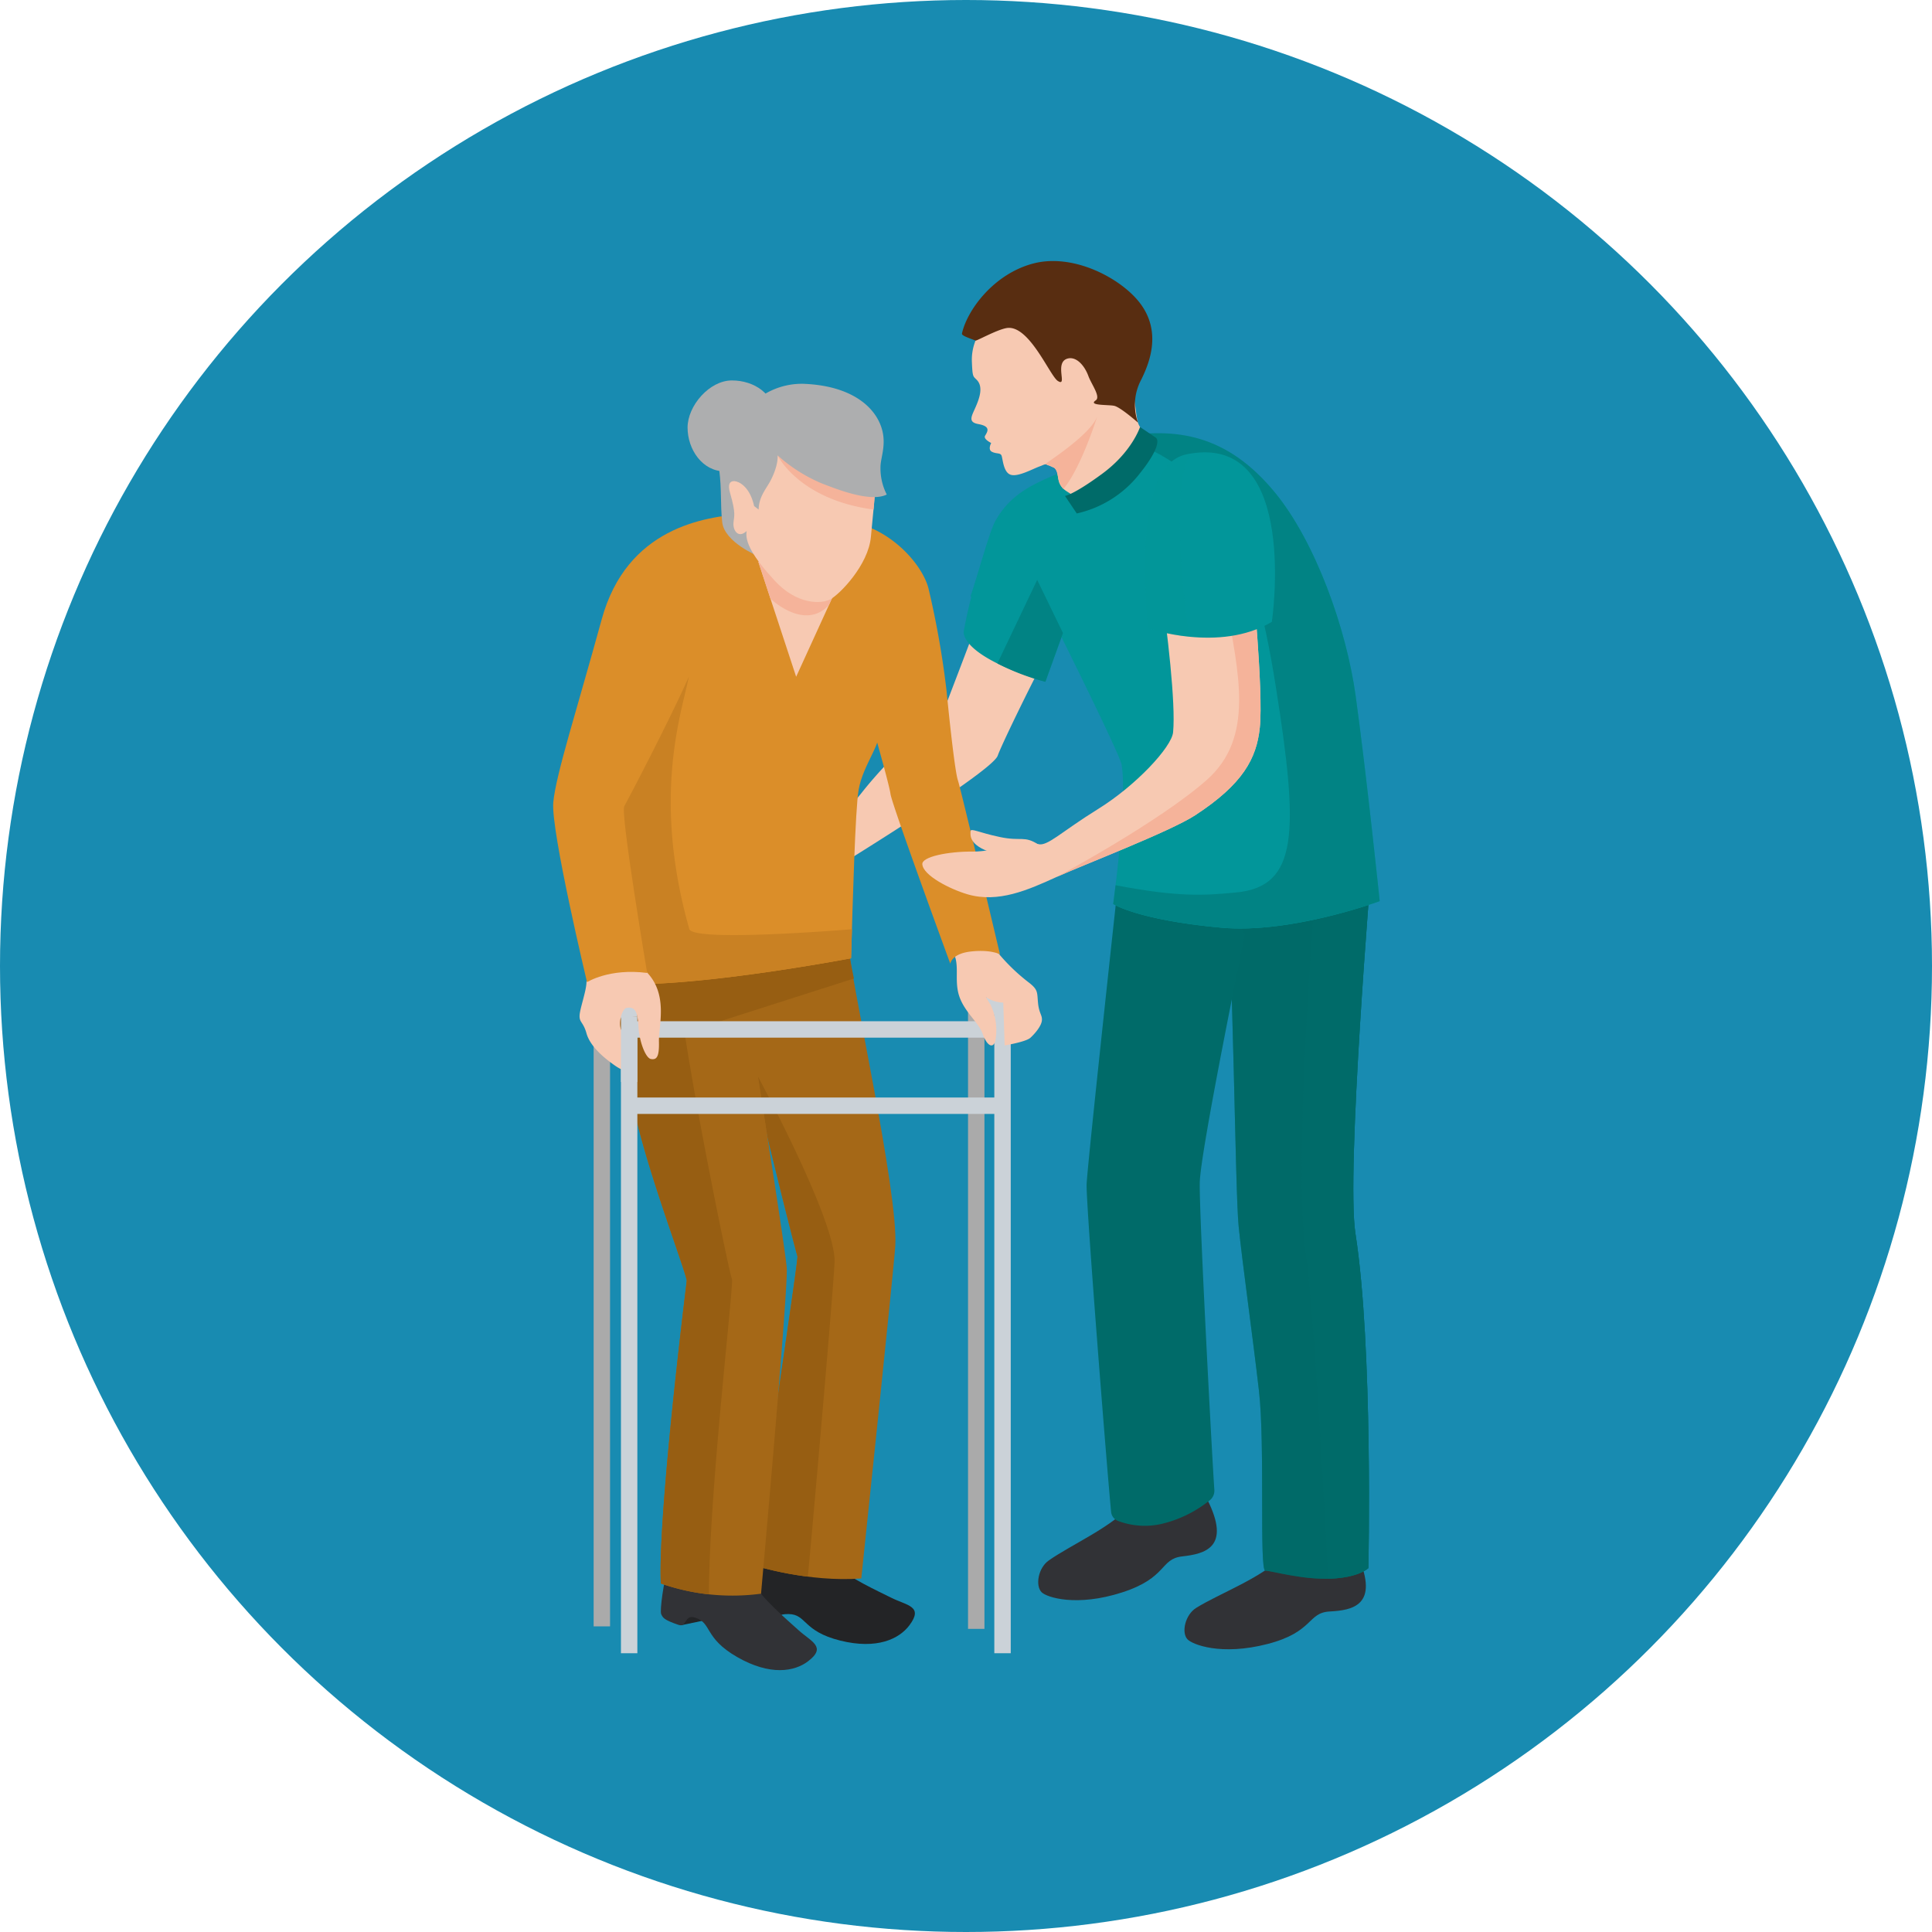 <svg xmlns="http://www.w3.org/2000/svg" width="388" height="388"><g data-name="グループ 2602" transform="translate(-.333 -.5)"><circle data-name="楕円形 21" cx="194" cy="194" r="194" transform="translate(.333 .5)" fill="#188bb1"/><g data-name="グループ 2569"><path data-name="パス 3932" d="M257.855 313.012c-3.874 4.283-12.63 7.49-17.3 10.4-2.191 1.365-3 4.893-1.775 6.274.965 1.089 6.814 3.385 16.123.968s7.944-6.283 12.487-6.525 9.992-1.2 5.674-11.116z" fill="#313236"/><path data-name="パス 3933" d="M227.601 302.524c-3.619 4.5-12.179 8.2-16.669 11.376-2.108 1.489-2.718 5.058-1.41 6.369 1.026 1.029 6.995 2.984 16.148.035s7.572-6.731 12.09-7.236 9.9-1.775 5.026-11.424z" fill="#313236"/><path data-name="パス 3934" d="M246.355 172.17c1.746 22.831 2 67.4 2.743 74.707s2.826 22.088 4.074 32.969.025 36.1 1.273 36.1 7.48 1.857 13.217 1.591 7.48-2.124 7.48-2.124.975-44.37-2.6-67.186c-1.915-12.233 3.245-74.193 3.245-74.193z" fill="#006b69"/><path data-name="パス 3935" d="M246.355 172.17c1.746 22.831 2 67.4 2.743 74.707s2.826 22.088 4.074 32.969.025 36.1 1.273 36.1 7.48 1.857 13.217 1.591 7.48-2.124 7.48-2.124.975-44.37-2.6-67.186c-1.915-12.233 3.245-74.193 3.245-74.193z" fill="#006b69" opacity=".5"/><path data-name="パス 3936" d="M267.663 317.533c5.737-.264 7.48-2.124 7.48-2.124s.975-44.37-2.6-67.186c-1.915-12.233 3.245-74.193 3.245-74.193l-10.773-.679c-1.153 11.735-4.82 61.928-2.505 78.361 1.813 12.849 3.778 51.177 4.55 65.824.196-.003.403.006.603-.003z" fill="#006b69"/><path data-name="パス 3937" d="M154.084 313.012c-.152 2.438-3.378 10.557-2.87 11.141s.791.968 3.908 1.13c1.854.1 1.314-.67 3.588-.635 3.654.057 2.778 3.438 10.363 5.328 7.4 1.841 11.843-.356 13.871-3.042 2.937-3.886-.476-3.985-3.6-5.553-2.226-1.121-9.388-4.394-10.7-6.382s-14.56-1.987-14.56-1.987z" fill="#232426"/><path data-name="パス 3938" d="M180.129 250.75c.664-10.858-9.157-54.324-9.623-61.76l-1.248-11.557-24.317 2.1c-1.187 7.947 14.649 70.488 15.545 73.262.175 1.216-8.09 54.432-8.338 62.2 0 0 10.649 3.311 21.158 2.5 0 .003 6.543-62.214 6.823-66.745z" fill="#a56817"/><path data-name="パス 3939" d="M167.94 253.862c.187-8.42-15.4-37.176-15.4-37.176l1.883 12.017c2.807 11.6 5.728 23.066 6.058 24.095.175 1.216-8.09 54.432-8.338 62.2a67.969 67.969 0 0010.42 2.137c.583-5.501 5.285-59.212 5.377-63.273z" fill="#975e12"/><path data-name="パス 3940" d="M153.17 326.184c4.109-1.4 5.524-1.946 5.524-1.946l-4.391-2.616z" fill="#232426"/><path data-name="パス 3941" d="M137.047 326.905c4.258-.854 5.731-1.213 5.731-1.213l-4.016-3.162z" fill="#232426"/><path data-name="パス 3942" d="M134.479 315.491c-.813 2.305-1.689 8.471-1.359 9.172s.5 1.146 3.451 2.149c1.759.6 1.137-2.115 3.315-1.46 3.5 1.051 1.74 4.064 8.525 7.947 6.62 3.791 11.49 2.886 14.173.854 3.883-2.937.625-3.966-1.949-6.325-1.835-1.683-7.839-6.785-8.553-9.052s-17.603-3.285-17.603-3.285z" fill="#313236"/><path data-name="パス 3943" d="M158.333 255.192c-.292-4.41-8.093-52.809-9.172-60.185l-3.868-15.376-24.063 4.1c-.527 8.017 3.642 26.584 6.674 40.481 2.639 12.119 10.468 32.48 10.341 33.55-3.794 31.242-5.588 52.984-5.194 60.75a43.576 43.576 0 0020.12 2.048s5.46-60.84 5.162-65.368z" fill="#a56817"/><path data-name="パス 3944" d="M129.738 194.246l-8.223-3.82c.978 9.3 4.023 22.949 6.388 33.782 2.639 12.119 10.468 32.48 10.341 33.55-3.794 31.242-5.588 52.984-5.194 60.75a44.062 44.062 0 009.646 2.188c.1-21.418 5.112-62.7 4.623-63.388-.394-.552-6.8-31.645-9.5-49.428l34.007-10.865-.013-.07a76.468 76.468 0 01-1.311-7.953l-40.96 2.515z" fill="#975e12"/><path data-name="長方形 2124" fill="#aaa" d="M194.741 202.291h3.296v125.335h-3.296z"/><path data-name="長方形 2125" fill="#aaa" d="M119.552 205.143h3.296v121.979h-3.296z"/><path data-name="長方形 2126" fill="#cbd2d8" d="M200.021 204.155h3.296v128.36h-3.296z"/><path data-name="長方形 2127" fill="#cbd2d8" d="M200.601 205.594v3.297h-72.699v-3.297z"/><path data-name="長方形 2128" fill="#cbd2d8" d="M200.601 220.912v3.297h-72.699v-3.297z"/><path data-name="パス 3945" d="M200.02 204.514c0-.359-.368-.572-.848-.572s-.819-3.159-.819-3.159 4.886.092 4.963 3.372z" fill="#cbd2d8"/><path data-name="パス 3946" d="M225.013 176.614s-6.286 57.54-6.455 61.712c-.152 3.794 4.134 57.9 4.918 65.8a2.16 2.16 0 001.362 1.813 15.289 15.289 0 008.582.648 24.268 24.268 0 0010.049-4.94 2.5 2.5 0 00.737-1.978c-.483-7.007-3.077-55.806-2.924-61.718.162-6.505 9.061-49.768 9.061-49.768l-12.846-24.313z" fill="#006b69"/><path data-name="パス 3947" d="M272.58 140.239c-1.886-13.626-8.092-30.826-16.062-40.643-9.684-11.947-25.438-14.16-32.95-9.309-9.773 6.318-18.4 6.08-23.32 14.8-1.267 2.242-3.734 11.566-5.013 15.138 2.715 2.883 6.382-2.346 8.436 1.006a86.863 86.863 0 014.366 8.061c1.7-3.327 3-5.813 3-5.813s14.138 28.283 14.538 30.569c1.213 6.909-1.68 28-1.68 28s4.87 3.194 21.606 4.747c14.037 1.308 31.912-5.321 31.912-5.321s-2.566-24.795-4.833-41.235z" fill="#02969a"/><path data-name="パス 3948" d="M205.62 125.035c-2.038-3.194-3.813-3.591-6.493-6.344-3.753 10.223-9.131 24.155-9.131 24.155s-9.988 8.455-16.643 16.9-17.311 14.955-17.311 14.955l3.013 5.651s40.316-24.371 41.643-28.083c.829-2.321 6.439-13.789 9.363-19.339a83.7 83.7 0 00-4.441-7.895z" fill="#f7c9b2"/><path data-name="パス 3949" d="M177.093 145.71c.6 4.077-3.388 8.045-4.331 13.436-.67 3.854-1.178 22.6-1.511 33.8 0 0-36.29 6.918-49.917 4.8 0 0-.273-47.675-.1-48.1s24.517-35.944 24.517-35.944l20.136 1.654z" fill="#db8e29"/><path data-name="パス 3950" d="M191.615 191.585c1.607 2.445.279 5.588 1.327 8.874s3.911 5.309 4.75 7.687 2.029 3 2.518 1.467a11.889 11.889 0 00-.908-7.267l-.949-1.562a7.051 7.051 0 003.464 1.073l.279 8.595s4.261-.7 5.172-1.537 2.162-2.305 2.3-3.423-.559-1.4-.768-3.565.07-2.654-1.956-4.191a38.151 38.151 0 01-5.779-5.517c-.714-1.054-5.537-2.87-5.537-2.87z" fill="#f7c9b2"/><path data-name="パス 3951" d="M169.077 104.997c9.449.66 16.475 8.706 17.726 13.694a180.21 180.21 0 013.607 20.38c.73 7.464 1.762 16.621 2.3 18.148s8.449 34.944 8.449 34.944-1.787-1.016-5.794-.581-4.181 2.467-4.181 2.467-11.738-31.966-12.011-34.086-4.308-16.078-4.308-16.078l-15.748-30.636z" fill="#db8e29"/><path data-name="長方形 2129" fill="#cbd2d8" d="M125.037 204.63h3.296v127.886h-3.296z"/><path data-name="パス 3952" d="M125.036 204.987c0-.356-.365-.572-.848-.572s-.337-2.426-.337-2.426 4.4-.641 4.48 2.642z" fill="#cbd2d8"/><path data-name="パス 3953" d="M138.763 187.07c-7.544-26.632-1.54-43.345-.1-50.612l-7.63-1.229c-3.172 4.642-6.1 8.941-7.915 11.617-.949 4.105-1.794 7.912-1.934 9.042v.4a6.462 6.462 0 010 .832c0 13.509.156 40.63.156 40.63 13.627 2.118 49.917-4.8 49.917-4.8.051-1.7.108-3.683.178-5.836-.006-.003-31.898 2.68-32.672-.044z" fill="#c98123"/><path data-name="パス 3954" d="M118.115 197.643c.025 1.73-1.315 5.343-1.384 6.782s.746 1.3 1.384 3.591c.835 3.007 4.369 5.5 5.372 6.236 4.842 3.543 3.848-1.067 4.023-3.385a12.924 12.924 0 01-2.476-3.623c-.533-1.607.27-4.207 1.168-4.343 1.889-.283 2.184 1.1 2.365 3.956s1.425 6.147 2.492 6.325 1.692-.267 1.607-3.473 1.93-9.442-2.467-13.989l-7.779-3.924z" fill="#f7c9b2"/><path data-name="パス 3955" d="M150.033 103.695c-8.283.53-23.815 2.826-28.854 21.164s-9.208 31.172-9.731 36.773 6.775 36.118 6.775 36.118 4.445-2.857 12.078-1.854c0 0-5.4-32.067-4.6-33.467s9.233-17.564 12.957-25.971 22.895-22.472 22.895-22.472z" fill="#db8e29"/><path data-name="パス 3956" d="M149.192 87.395c-2.47 1.448-4.94 3.137-4.419 7.426s.2 6.674.594 10.506c.422 4.121 7.331 6.906 7.331 6.906l1.171-16.307z" fill="#adaeaf"/><path data-name="パス 3957" d="M152.623 113.307l7.6 23.105 9.838-21.526z" fill="#f7c9b2"/><path data-name="パス 3958" d="M165.781 114.497l-13.157-1.191 2.438 7.42s6.82 6.591 11.738 1.286l1.067-2.334a7.8 7.8 0 00-2.086-5.181z" fill="#f5b39a"/><path data-name="パス 3959" d="M150.283 107.14c-.394 2.162 1.2 5.156 5.623 9.969s9.293 4.743 11.16 3.762 7.677-6.89 8.172-12.586 1.168-9.985.679-14.208-5.107-11.978-14.145-11.489-13.084 8.055-12.789 14.833c0 0-3.058-1.46-2.038 2.057 1.251 4.331.787 4.62.686 6.09s.986 3.144 2.652 1.572z" fill="#f7c9b2"/><path data-name="パス 3960" d="M155.878 84.033c0 4.366-5.451 11.135-9.979 11.135s-7.483-4.432-7.483-8.8 4.375-9.465 8.9-9.465 8.562 2.767 8.562 7.13z" fill="#adaeaf"/><path data-name="パス 3961" d="M156.488 91.939s4.207 8.861 19.269 10.893a45.839 45.839 0 00.241-7.791c-4.531-4.375-10.877-8.934-11.36-9-.978-.141-8.15 5.898-8.15 5.898z" fill="#f5b39a"/><path data-name="パス 3962" d="M148.046 97.143s2.727.419 3.734 4.991l.918.7c0-2.607 1.635-4.305 2.467-5.969 1.6-3.191 1.324-4.924 1.324-4.924a31.264 31.264 0 009.1 5.728c2.442.918 9.512 3.829 12.83 2.146a11.53 11.53 0 01-1.26-5.477c0-1.629.851-3.585.584-6.144-.5-4.775-5.118-10.217-16.116-10.617a14.508 14.508 0 00-11.563 5.41 4.688 4.688 0 00-.873 4.41s-3.295 3.424-1.145 9.746z" fill="#adaeaf"/><path data-name="長方形 2130" fill="#cbd2d8" d="M125.037 207.243h3.296v10.551h-3.296z"/><path data-name="パス 3963" d="M201.874 103.025a90.87 90.87 0 00-7.979 24.184s-1.381 4.775 16.377 10.217l3.537-9.792z" fill="#02969a"/><path data-name="パス 3964" d="M208.904 170.128c-2.908-1.886-3.4-.61-7.757-1.527s-5.88-1.867-5.9-1.156-.435 2.838 4.416 4.324 9.241-1.641 9.241-1.641z" fill="#f7c9b2"/><path data-name="パス 3965" d="M208.63 116.957c2.184 4.5 5.178 10.677 5.178 10.677l-3.536 9.793a46.861 46.861 0 01-9.636-3.686z" fill="#018384"/><path data-name="パス 3966" d="M256.519 138.198c4.67 29.362 4.613 40.325-7.912 41.532-6.509.625-11.554.962-24.235-1.451-.3 2.413-.476 3.772-.476 3.772s4.87 3.194 21.606 4.747c14.037 1.308 31.912-5.321 31.912-5.321s-2.565-24.8-4.832-41.237c-1.883-13.63-8.093-30.823-16.062-40.643-9.685-11.95-20.077-13.339-31.564-11.35 19.933 6.412 26.899 20.588 31.563 49.951z" fill="#018384"/><path data-name="パス 3967" d="M233.424 118.186c1.3 8.738 3.057 23.641 2.5 29.372-.292 2.991-7.471 10.7-15.014 15.38s-10.223 7.575-12.062 7.083c-3.248-.87-8.369 1.537-13.2 1.5s-10.192 1.013-10.087 2.54c.152 2.264 5.575 5.01 9.058 6.036 6.2 1.819 12.217-.886 17.923-3.483 4.959-2.264 22.793-9.112 27.794-12.373 9.585-6.255 12.344-11.382 13-17.583.772-7.29-1.6-31.28-1.6-31.28z" fill="#f7c9b2"/><path data-name="パス 3968" d="M253.331 146.659c.772-7.29-1.6-31.28-1.6-31.28l-5.2 6.112c2.572 14.354 5.775 27.13-3.842 35.639s-30.153 19.485-30.153 19.485c4.959-2.264 22.793-9.112 27.794-12.373 9.585-6.255 12.347-11.382 13.001-17.583z" fill="#f5b39a"/><path data-name="パス 3969" d="M239.491 91.58c-2.943.483-11.544 1.762-8.633 35.077 0 0 14.278 5.039 24.9-1.27-.002.003 5.548-37.376-16.267-33.807z" fill="#02969a"/><path data-name="パス 3970" d="M236.983 92.316c-3.6 1.778-8.411 8.182-6.125 34.344a39.453 39.453 0 008.341 1.718c0-.013-4.591-29.708.292-36.795 0 0-.987.251-2.508.733z" fill="#02969a" opacity=".2" style="mix-blend-mode:screen;isolation:isolate"/><g data-name="グループ 2570"><path data-name="パス 3971" d="M196.788 85.662c2.588.46 1.876 1.508 1.384 2.34-.375.6.851 1.27 1.219 1.467 0 0-.746 1.34.171 1.772.908.451 1.657.143 1.908.756s.356 3.321 1.787 3.829c1.448.527 4.318-1.089 5.893-1.673.9-.324.959-.5 1.492-.317v.054a3.843 3.843 0 01.413.111c.229.1.5.225.892.4.063.029.108.067.168.1.9.841.441 2.308 1.3 3.591 1.146 1.708 2.969 1.162 3.305 4.318-.029.575.419.1.346.622 3.762-1.543 14.167-5.305 14.576-13.754 0 0-2.321-2.426-2.772-3.9-.879-2.9-.81-16.259-7-14.713-.273.067-11.255-5.417-11.255-5.417l-10.242-2.511c-.578 1.245-5.105 4.74-4.858 10.458.13 3.15.235 2.807 1.029 3.651 1.311 1.4.41 3.746-.121 5.029-.799 1.98-1.937 3.371.365 3.787z" fill="#f7c9b2"/><g data-name="グループ 2569"><path data-name="パス 3972" d="M229.129 61.186c-3.854-4.883-13.233-9.839-21.206-7.788s-13.354 9.334-14.4 14.078c-.092.413 1.13.81 2.724 1.419.076.175 4.166-2.137 6.217-2.508 4.508-.81 8.684 9.557 10.3 10.611 2.108 1.375-.876-3.864 2.092-4.518 1.683-.362 3.283 1.432 4.054 3.531.613 1.67 2.534 4.185 1.47 4.9-1.683 1.121 2.892.813 3.842 1.121 1.365.438 4.655 3.346 4.655 3.346a10.678 10.678 0 01.664-8.664c1.454-2.99 4.331-9.518-.412-15.528z" fill="#582d11"/></g><path data-name="パス 3973" d="M210.056 93.799a.852.852 0 01.587.035v.054c.165.029.276.076.413.111l.892.4c.063.029.108.067.168.1.9.841.441 2.308 1.3 3.591a5.83 5.83 0 00.479.613c3.619-4.324 6.832-14.71 6.832-14.71-.873 2.77-6.28 6.856-10.671 9.806z" fill="#f5b39a"/></g><path data-name="パス 3974" d="M216.577 103.616a22.135 22.135 0 0012.379-7.677c5.312-6.534 3.508-7.537 3.508-7.537l-3.181-2.146s-1.6 4.966-7.54 9.347c-5.829 4.3-7.534 4.489-7.534 4.489z" fill="#006b69"/></g></g></svg>